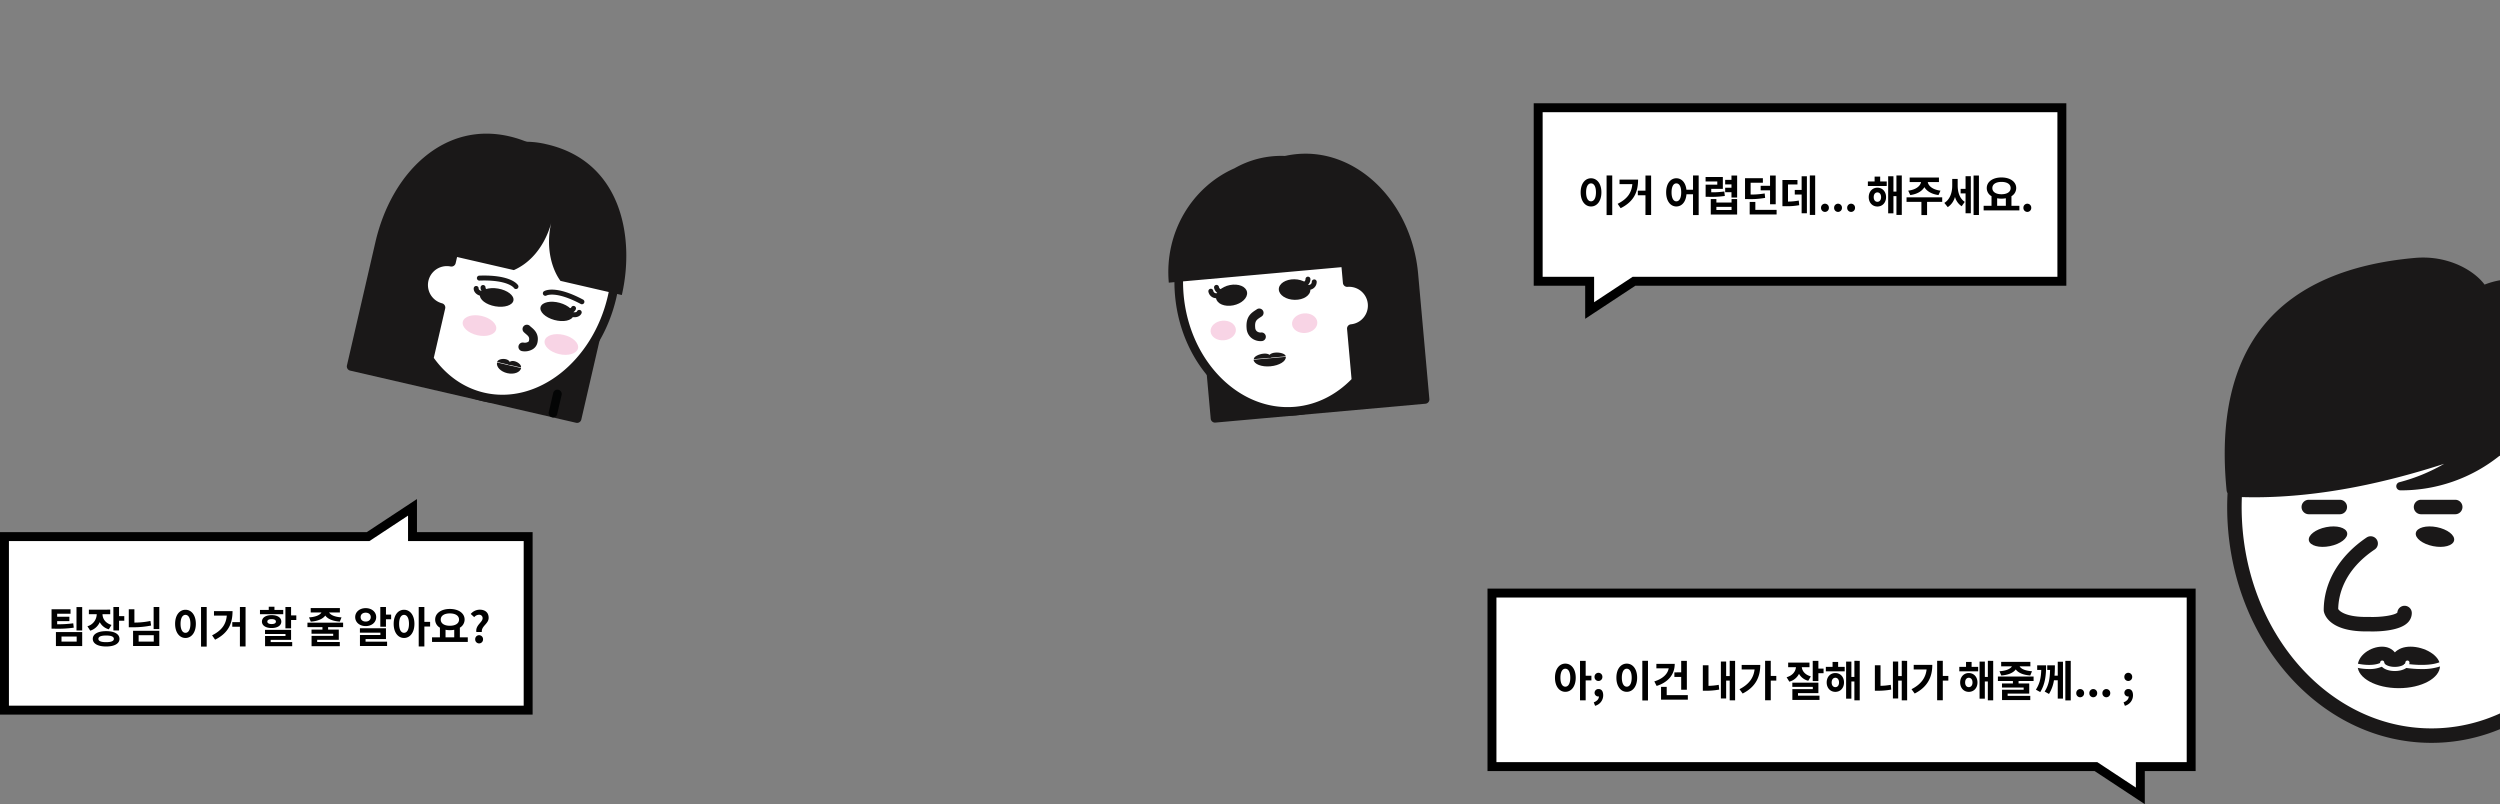 <svg xmlns="http://www.w3.org/2000/svg" width="1400" height="450.33">
    <rect width="100%" height="100%" fill="#808080" stroke="none"/>
    <defs>
        <clipPath id="clip-path">
            <path id="사각형_1041" data-name="사각형 1041" transform="translate(0 -71)" style="stroke:#707070;fill:#fff" d="M0 0h239v421H0z"/>
        </clipPath>
        <style>
            .cls-3,.cls-8{fill:#fff}.cls-2{fill:#1a1818}.cls-4{fill:#f8d4e5}.cls-10,.cls-9{stroke:none}.cls-10{fill:#000}
        </style>
    </defs>
    <g id="그룹_1246" data-name="그룹 1246" transform="translate(-260.521 -2444)">
        <g id="그룹_1226" data-name="그룹 1226" transform="rotate(-5.13 28773.625 -8879.35)">
            <path id="패스_3043" data-name="패스 3043" class="cls-2" d="M61.472 0C27.577 0 0 32.676 0 72.84v70.425a2.415 2.415 0 0 0 2.414 2.414h118.117a2.414 2.414 0 0 0 2.413-2.414V72.84C122.944 32.676 95.368 0 61.472 0z" transform="translate(16.564)"/>
            <path id="패스_3044" data-name="패스 3044" class="cls-3" d="M118.118 70.427c0 38.894-26.441 70.425-59.058 70.425S0 109.322 0 70.427 26.441 0 59.059 0s59.059 31.532 59.059 70.427z" transform="translate(5.246 2.413)"/>
            <path id="패스_3045" data-name="패스 3045" class="cls-2" d="M17.59 6.709c-.214 3.177-4.322 5.353-9.177 4.864S-.2 8.109.009 4.933 4.331-.421 9.185.069s8.615 3.464 8.405 6.64z" transform="translate(61.013 69.622)"/>
            <path id="패스_3046" data-name="패스 3046" class="cls-2" d="M1.664 5.563a4.72 4.72 0 0 1-.41-.018A1.38 1.38 0 0 1 1.5 2.8a1.7 1.7 0 0 0 1.85-1.546A1.379 1.379 0 0 1 6.1 1.5a4.434 4.434 0 0 1-1.586 3.027 4.423 4.423 0 0 1-2.85 1.036z" transform="translate(73.07 68.927)"/>
            <path id="패스_3047" data-name="패스 3047" class="cls-2" d="M1.658 5.565c-.134 0-.267-.006-.4-.019A1.379 1.379 0 1 1 1.5 2.8a1.7 1.7 0 0 0 1.851-1.544A1.379 1.379 0 1 1 6.1 1.5a4.468 4.468 0 0 1-4.442 4.065z" transform="translate(76.438 70.776)"/>
            <path id="패스_3048" data-name="패스 3048" class="cls-2" d="M.009 6.742C.235 9.919 4.352 12.08 9.2 11.574s8.61-3.491 8.386-6.674S13.245-.434 8.392.074-.213 3.568.009 6.742z" transform="translate(25.579 69.614)"/>
            <path id="패스_3049" data-name="패스 3049" class="cls-2" d="M4.437 5.554A4.429 4.429 0 0 1 1.6 4.527a4.432 4.432 0 0 1-1.594-3.02 1.379 1.379 0 1 1 2.746-.255A1.7 1.7 0 0 0 4.6 2.788a1.379 1.379 0 0 1 .257 2.746 4.46 4.46 0 0 1-.42.02z" transform="translate(24.998 68.95)"/>
            <path id="패스_3050" data-name="패스 3050" class="cls-2" d="M4.437 5.554A4.427 4.427 0 0 1 1.6 4.527 4.431 4.431 0 0 1 .006 1.508a1.379 1.379 0 1 1 2.746-.256A1.692 1.692 0 0 0 3.36 2.4a1.707 1.707 0 0 0 1.24.388 1.379 1.379 0 0 1 .258 2.747c-.138.012-.28.019-.421.019z" transform="translate(21.635 70.811)"/>
            <path id="패스_3051" data-name="패스 3051" class="cls-2" d="M7.891 18.325a8.108 8.108 0 0 1-5.713-2.287A7.538 7.538 0 0 1 0 10.568C0 3.922 3.32 2.141 5.988.71c.244-.131.492-.264.738-.4a2.414 2.414 0 0 1 2.356 4.211c-.272.152-.543.3-.813.442-2.292 1.23-3.443 1.848-3.443 5.605a2.781 2.781 0 0 0 .762 2.054 3.26 3.26 0 0 0 2.3.876H7.9a2.413 2.413 0 0 1 0 4.827z" transform="translate(41.109 84.217)"/>
            <g id="그룹_1171" data-name="그룹 1171" transform="translate(43.422 109.642)">
                <path id="패스_3052" data-name="패스 3052" class="cls-2" d="M0 2.6C0 1.165 3.023 0 5.708 0s4.014 1.165 4.014 2.6" transform="translate(.177)"/>
                <path id="패스_3053" data-name="패스 3053" class="cls-2" d="M0 2.6C0 1.165 1.331 0 4.015 0s5.706 1.165 5.706 2.6" transform="translate(8.404)"/>
                <path id="패스_3054" data-name="패스 3054" class="cls-2" d="M18.125 0c0 2.492-4.057 4.51-9.062 4.51S0 2.492 0 0" transform="translate(0 2.89)"/>
            </g>
            <path id="패스_3055" data-name="패스 3055" class="cls-2" d="M125.46 80.266q.07-.821.124-1.646l.034-.551c.025-.428.049-.856.068-1.285.015-.34.026-.682.037-1.024.01-.3.023-.608.03-.913q.023-1 .024-2.008t-.024-2.008c-.007-.3-.02-.608-.03-.912-.011-.342-.022-.684-.037-1.026-.019-.428-.044-.854-.068-1.281l-.034-.554q-.055-.823-.124-1.642v-.025c-1.71-20.246-10.364-38.5-24.34-50.9a2.4 2.4 0 0 0-.342-.248C90.566 5.3 77.948 0 64.305 0a52.813 52.813 0 0 0-21.94 4.8C17.78 13.066 0 37.026 0 65.3h3.161q-.325 3.717-.328 7.537c0 40.163 27.576 72.839 61.472 72.839 13.636 0 26.247-5.291 36.454-14.227a2.447 2.447 0 0 0 .358-.263c13.977-12.4 22.631-30.654 24.342-50.9zM7.66 72.84c0-2.548.122-5.062.35-7.537H97.1v8.884a2.415 2.415 0 0 0 2.415 2.413 10.525 10.525 0 0 1 0 21.049 2.414 2.414 0 0 0-2.413 2.414v28.2c-9.261 7.924-20.584 12.589-32.8 12.589-31.231 0-56.642-30.511-56.642-68.012z"/>
            <path id="패스_3056" data-name="패스 3056" class="cls-4" d="M14.2 5.505c0 3.04-3.178 5.5-7.1 5.5S0 8.545 0 5.505 3.177 0 7.1 0s7.1 2.465 7.1 5.505z" transform="translate(20.867 89.202)"/>
            <path id="패스_3057" data-name="패스 3057" class="cls-4" d="M14.2 5.505c0 3.04-3.179 5.5-7.1 5.5S0 8.545 0 5.505 3.177 0 7.1 0s7.1 2.465 7.1 5.505z" transform="translate(66.66 89.202)"/>
        </g>
        <g id="그룹_1227" data-name="그룹 1227" transform="rotate(13 -10756.07 3393.127)">
            <path id="선_91" data-name="선 91" transform="translate(160.905 108.777)" style="fill:#fbc0ad" d="M0 0v19.11"/>
            <path id="패스_3058" data-name="패스 3058" class="cls-2" d="M15.684 22.412C26.647 7.75 41.874 0 59.721 0c18.088 0 36.824 8.062 51.406 22.117C126.108 36.559 134.7 55.7 134.7 74.639v70.824a2.428 2.428 0 0 1-2.427 2.427H2.427A2.428 2.428 0 0 1 0 145.463V74.639C0 54.488 5.57 35.94 15.684 22.412z" transform="translate(0 .358)"/>
            <path id="패스_3059" data-name="패스 3059" d="M2.428 15.833a2.427 2.427 0 0 0 2.427-2.427V2.428a2.427 2.427 0 1 0-4.855 0v10.978a2.427 2.427 0 0 0 2.428 2.427z" transform="translate(116.008 132.462)" style="fill:#040505"/>
            <path id="패스_3060" data-name="패스 3060" class="cls-3" d="M0 70.825c0 39.115 25.815 70.824 57.659 70.824s57.659-31.709 57.659-70.824S89.5 0 57.659 0 0 31.71 0 70.825z" transform="translate(20.726 4.172)"/>
            <path id="패스_3061" data-name="패스 3061" class="cls-2" d="M19.015 5.414c-.213 2.769-4.639 4.843-9.886 4.631S-.2 7.418.008 4.647 4.645-.2 9.893.015s9.33 2.628 9.122 5.399z" transform="translate(98.302 84.848)"/>
            <path id="패스_3062" data-name="패스 3062" class="cls-2" d="M1.7 4.856c2.406 0 4.423-1.389 4.679-3.285a1.387 1.387 0 0 0-2.75-.37c-.047.353-.9.963-2.155.873A1.387 1.387 0 1 0 1.3 4.842c.134.01.27.014.4.014z" transform="translate(111.443 84.769)"/>
            <path id="패스_3063" data-name="패스 3063" class="cls-2" d="M1.7 4.856c2.405 0 4.421-1.388 4.678-3.284A1.387 1.387 0 0 0 3.633 1.2c-.048.354-.9.958-2.156.873A1.387 1.387 0 1 0 1.3 4.842q.2.014.4.014z" transform="translate(115.071 86.155)"/>
            <path id="패스_3064" data-name="패스 3064" class="cls-2" d="M.005 5.563c.178 2.774 4.578 4.791 9.828 4.508s9.367-2.762 9.19-5.537S14.447-.257 9.2.027-.168 2.79.005 5.563z" transform="translate(63.642 84.812)"/>
            <path id="패스_3065" data-name="패스 3065" class="cls-2" d="M4.691 4.856q.2 0 .406-.014a1.387 1.387 0 0 0-.179-2.768c-1.245.09-2.108-.519-2.155-.873a1.387 1.387 0 0 0-2.75.37c.255 1.896 2.271 3.285 4.678 3.285z" transform="translate(63.07 84.769)"/>
            <path id="패스_3066" data-name="패스 3066" class="cls-2" d="M4.69 4.856q.2 0 .407-.013a1.388 1.388 0 0 0 1.3-1.474 1.4 1.4 0 0 0-1.478-1.295c-1.273.088-2.109-.518-2.157-.874a1.387 1.387 0 0 0-2.75.371C.269 3.467 2.285 4.856 4.69 4.856z" transform="translate(59.44 86.155)"/>
            <path id="패스_3067" data-name="패스 3067" class="cls-2" d="M2.433 15.079a8.6 8.6 0 0 0 5.7-2.368A5.717 5.717 0 0 0 9.892 8.6c0-5.028-3.4-6.775-5.226-7.714-.355-.178-.69-.351-.934-.505a2.427 2.427 0 1 0-2.61 4.093c.433.276.886.509 1.324.734 1.8.924 2.591 1.415 2.591 3.4a.885.885 0 0 1-.336.671 3.763 3.763 0 0 1-2.268.949h-.005a2.427 2.427 0 0 0 0 4.855z" transform="translate(91.174 100.883)"/>
            <g id="그룹_1173" data-name="그룹 1173" transform="translate(81.532 122.409)">
                <path id="패스_3068" data-name="패스 3068" class="cls-2" d="M7.43 2.615C7.43 1.171 5.12 0 3.069 0S0 1.171 0 2.615" transform="translate(6.288)"/>
                <path id="패스_3069" data-name="패스 3069" class="cls-2" d="M7.431 2.615C7.431 1.171 6.414 0 4.362 0S0 1.171 0 2.615"/>
                <path id="패스_3070" data-name="패스 3070" class="cls-2" d="M0 0c0 2.506 3.1 4.536 6.928 4.536S13.855 2.506 13.855 0" transform="translate(0 2.906)"/>
            </g>
            <path id="패스_3071" data-name="패스 3071" class="cls-2" d="M.31 82.468q-.069-.828-.121-1.66c-.012-.183-.021-.367-.033-.55a76.837 76.837 0 0 1-.103-2.324c-.01-.307-.022-.614-.029-.922Q0 76.009 0 75t.024-2.018c.007-.309.019-.615.029-.922.011-.343.021-.684.036-1.024.018-.433.042-.865.067-1.3.012-.183.021-.367.033-.55q.053-.833.121-1.66v-.015c1.671-20.35 10.119-38.705 23.764-51.169a2.417 2.417 0 0 1 .351-.262 60.01 60.01 0 0 1 7.322-5.659A49.645 49.645 0 0 1 62.96 0c43.418 0 59.868 40.49 59.868 72.782h-2.686c.018.736.029 1.474.029 2.215 0 40.391-26.954 73.251-60.085 73.251-13.333 0-25.665-5.326-35.644-14.32a2.351 2.351 0 0 1-.369-.277C10.429 121.187 1.981 102.833.312 82.483zM115.318 75c0-.741-.013-1.479-.032-2.215H87.554C82.1 68.146 75.184 57.513 75.184 42c0 0 .366 19.685-14.417 30.783h-32.63v3.569a2.428 2.428 0 0 1-2.427 2.427 10.591 10.591 0 0 0 0 21.168 2.428 2.428 0 0 1 2.427 2.427v28.387c9.025 7.952 20.054 12.633 31.949 12.633 30.455 0 55.232-30.683 55.232-68.394z" transform="translate(18.299)"/>
            <path id="패스_3072" data-name="패스 3072" class="cls-2" d="M1.387 4.759a1.4 1.4 0 0 0 .36-.048c15.36-4.124 19.656-.4 19.694-.357A1.387 1.387 0 0 0 23.4 2.388c-.516-.513-5.526-4.878-22.37-.357a1.388 1.388 0 0 0 .359 2.728z" transform="translate(59.874 78.124)"/>
            <path id="패스_3073" data-name="패스 3073" class="cls-2" d="M22.419 4.759a1.387 1.387 0 0 0 .36-2.727C5.936-2.491.925 1.875.409 2.388a1.387 1.387 0 0 0 1.932 1.99c.134-.114 4.607-3.726 19.717.334a1.418 1.418 0 0 0 .361.047z" transform="translate(97.782 78.123)"/>
            <path id="패스_3074" data-name="패스 3074" class="cls-4" d="M0 5.536c0 3.057 4.287 5.535 9.575 5.535s9.577-2.478 9.577-5.535S14.866 0 9.575 0 0 2.479 0 5.536z" transform="translate(104.776 101.854)"/>
            <path id="패스_3075" data-name="패스 3075" class="cls-4" d="M0 5.536c0 3.057 4.287 5.535 9.576 5.535s9.576-2.478 9.576-5.535S14.867 0 9.576 0 0 2.479 0 5.536z" transform="translate(57.72 101.854)"/>
        </g>
        <g id="마스크_그룹_66" data-name="마스크 그룹 66" transform="translate(1421.521 2515)" style="clip-path:url(#clip-path)">
            <g id="그룹_1228" data-name="그룹 1228" transform="translate(84.849 73.229)">
                <path id="패스_3101" data-name="패스 3101" class="cls-3" d="M3115.213 2678.561c0 70.706-49.393 128.023-110.32 128.023s-110.319-57.317-110.319-128.023 49.392-119.074 110.319-119.074 110.32 48.37 110.32 119.074z" transform="translate(-2889.147 -2538.863)"/>
                <g id="그룹_1187" data-name="그룹 1187" transform="translate(105.883 135.649)">
                    <path id="선_96" data-name="선 96" class="cls-3" transform="translate(4.049 4.049)" d="M0 0h19.15"/>
                    <path id="패스_3102" data-name="패스 3102" class="cls-2" d="M3004.61 2667.016h-19.15a4.049 4.049 0 0 1 0-8.1h19.15a4.049 4.049 0 1 1 0 8.1z" transform="translate(-2981.411 -2658.918)"/>
                </g>
                <g id="그룹_1188" data-name="그룹 1188" transform="translate(43.018 135.649)">
                    <path id="선_97" data-name="선 97" class="cls-3" transform="translate(4.049 4.049)" d="M0 0h17.378"/>
                    <path id="패스_3103" data-name="패스 3103" class="cls-2" d="M2948.5 2667.016h-17.379a4.049 4.049 0 0 1 0-8.1h17.379a4.049 4.049 0 1 1 0 8.1z" transform="translate(-2927.068 -2658.918)"/>
                </g>
                <path id="패스_3104" data-name="패스 3104" class="cls-2" d="M3003.83 2679.673c-.584 2.938-5.854 4.365-11.771 3.188s-10.241-4.512-9.657-7.451 5.854-4.365 11.773-3.188 10.241 4.511 9.655 7.451z" transform="translate(-2875.381 -2521.247)"/>
                <path id="패스_3105" data-name="패스 3105" class="cls-2" d="M2930.621 2679.673c.585 2.938 5.856 4.365 11.773 3.188s10.243-4.512 9.658-7.451-5.856-4.365-11.772-3.188-10.241 4.511-9.659 7.451z" transform="translate(-2883.502 -2521.247)"/>
                <g id="그룹_1190" data-name="그룹 1190" transform="translate(55.442 156.076)">
                    <g id="그룹_1189" data-name="그룹 1189">
                        <path id="패스_3106" data-name="패스 3106" class="cls-3" d="M2963.542 2680.076c-16.771 11.275-22.234 25.777-22.234 37.295 0 0 1.175 7.9 19.671 7.9h2.191s19.362.579 19.362-6.265" transform="translate(-2937.26 -2676.026)"/>
                        <path id="패스_3107" data-name="패스 3107" class="cls-2" d="M2965.189 2729.885c-.655 0-1.176-.01-1.53-.02h-2.132c-21.37 0-23.5-10.188-23.675-11.351a3.845 3.845 0 0 1-.045-.594c0-15.573 8.756-30.391 24.024-40.655a4.048 4.048 0 1 1 4.519 6.719c-17.3 11.633-20.29 25.609-20.44 33.3.771 1.45 4.656 4.48 15.617 4.48h2.311c6.579.183 13.8-1 15.2-2.459a4.049 4.049 0 0 1 8.09.241 7.56 7.56 0 0 1-2.407 5.512c-4.471 4.342-15.066 4.827-19.532 4.827z" transform="translate(-2937.808 -2676.575)"/>
                    </g>
                </g>
                <g id="그룹_1192" data-name="그룹 1192" transform="translate(73.322 217.905)">
                    <path id="패스_3108" data-name="패스 3108" class="cls-2" d="M2954.264 2740.915c0-6.016 7.2-10.893 13.592-10.893s9.556 4.877 9.556 10.893" transform="translate(-2953.107 -2730.022)"/>
                    <path id="패스_3109" data-name="패스 3109" class="cls-2" d="M2969.738 2740.915c0-6.016 3.863-10.893 11.655-10.893s16.567 4.877 16.567 10.893" transform="translate(-2950.68 -2730.022)"/>
                    <path id="패스_3110" data-name="패스 3110" class="cls-2" d="M3000.351 2739.275c0 6.924-10.329 12.536-23.074 12.536s-23.068-5.612-23.068-12.536" transform="translate(-2953.116 -2728.572)"/>
                    <g id="그룹_1191" data-name="그룹 1191" transform="translate(13.713 7.772)">
                        <path id="패스_3111" data-name="패스 3111" class="cls-2" d="M2980.229 2737.74c0 1.961-3.161 3.55-7.056 3.55s-7.055-1.589-7.055-3.55" transform="translate(-2964.961 -2736.583)"/>
                        <path id="패스_3112" data-name="패스 3112" class="cls-3" d="M2973.33 2742.6c-4.681 0-8.212-2.023-8.212-4.707a1.157 1.157 0 1 1 2.314 0c0 .977 2.3 2.393 5.9 2.393s5.9-1.417 5.9-2.393a1.157 1.157 0 1 1 2.314 0c-.003 2.688-3.532 4.707-8.216 4.707z" transform="translate(-2965.118 -2736.74)"/>
                    </g>
                    <path id="패스_3113" data-name="패스 3113" class="cls-3" d="M2986.5 2741.38a60.928 60.928 0 0 1-9.039-.69 1.156 1.156 0 0 1-.952-1.33 1.144 1.144 0 0 1 1.329-.953c.117.02 11.707 1.886 18.642-.793a1.157 1.157 0 0 1 .834 2.159 31.277 31.277 0 0 1-10.814 1.607z" transform="translate(-2949.621 -2728.843)"/>
                    <path id="패스_3114" data-name="패스 3114" class="cls-3" d="M2960.722 2741.376a31.966 31.966 0 0 1-6.564-.7 1.157 1.157 0 0 1 .522-2.254c.083.02 8.142 1.838 12.9-.744a1.156 1.156 0 1 1 1.1 2.033 17.039 17.039 0 0 1-7.958 1.665z" transform="translate(-2953.264 -2728.843)"/>
                </g>
                <path id="패스_3115" data-name="패스 3115" class="cls-2" d="m3118.674 2701.458.026-.205q.309-2.378.542-4.779c.065-.655.132-1.31.188-1.965.049-.556.089-1.115.129-1.669q.085-1.126.154-2.252c.03-.514.058-1.026.084-1.541q.063-1.274.1-2.553c.014-.426.031-.85.042-1.276.032-1.282.054-2.569.054-3.86 0-1.212-.019-2.42-.048-3.625 6.485-57.1-7.756-87.071-21.072-102.227-12.157-13.838-29.142-21.774-46.6-21.774a44.129 44.129 0 0 0-16.891 3.08c-.037-.055-.065-.117-.105-.172-5.638-7.455-18.426-14.98-34.283-14.98-1.5 0-3.028.07-4.538.2-38.267 3.386-66.624 15.9-84.281 37.208-18.036 21.759-25.186 53.023-21.252 92.927a4.017 4.017 0 0 0 .537 1.624c-.132 2.561-.207 5.14-.207 7.738 0 72.825 51.305 132.073 114.368 132.073 22.467 0 43.441-7.525 61.135-20.5a3.95 3.95 0 0 0 .6-.366c27.15-20.137 45.274-51.9 50.822-87.742.02-.121.037-.242.054-.362.163-1 .31-1.999.442-3.002zm-219.316-20.1q0-2.8.116-5.553c2.31.063 4.63.1 6.951.1h.009c38.528 0 75.679-8.819 106.324-18.735a100.1 100.1 0 0 1-24.995 10.281 2.314 2.314 0 0 0 .5 4.573h.01a88.03 88.03 0 0 0 55.545-19.4c18.976 24.191 14.647 58.854 14.6 59.208a2.315 2.315 0 0 0 4.471 1.091 91.574 91.574 0 0 0 5.25-24.365 19.41 19.41 0 0 1-3.186 38.558 4.049 4.049 0 0 0-4.049 4.049v56.035c-16.116 11.5-35.044 18.128-55.276 18.128-58.597.003-106.27-55.611-106.27-123.971z" transform="translate(-2889.882 -2541.659)"/>
            </g>
        </g>
        <g id="패스_1886" data-name="패스 1886" class="cls-8">
            <path class="cls-9" d="m1369.034 320.574-24.23-15.978-.626-.413h-338.233V207H1397.5v97.182h-28.466v16.39z" transform="translate(90.076 2569.113)"/>
            <path class="cls-10" d="M1008.445 209.501v92.182h336.483l21.606 14.247v-14.247H1395V209.5h-386.555m-5-5H1400v102.182h-28.466v18.534l-28.106-18.534h-339.983V204.5z" transform="translate(90.076 2569.113)"/>
        </g>
        <g id="패스_3178" data-name="패스 3178" class="cls-8">
            <path class="cls-9" d="M1034.765 320.574v-16.391h-28.82V207h293.268v97.182H1059.62l-.626.413-24.23 15.978z" transform="translate(115.956 2297.317)"/>
            <path class="cls-10" d="M1008.445 209.501v92.182h28.82v14.248l21.606-14.248h237.842V209.5h-288.268m-5-5h298.268v102.182H1060.37l-28.106 18.534v-18.534h-28.82V204.5z" transform="translate(115.956 2297.317)"/>
        </g>
        <g id="패스_3179" data-name="패스 3179" class="cls-8">
            <path class="cls-9" d="M1299.213 322.717h-293.268v-97.182h203.647l.626-.412 24.23-15.979v16.391h64.765v97.182z" transform="translate(-742.924 2518.954)"/>
            <path class="cls-10" d="M1296.713 320.217v-92.182h-64.765v-14.247l-21.606 14.247h-201.897v92.182h288.268m5 5h-298.268V223.035h205.397l28.106-18.534v18.534h64.765v102.182z" transform="translate(-742.924 2518.954)"/>
        </g>
        <path id="패스_3209" data-name="패스 3209" d="M6.96-5.592c-1.656 0-2.76-1.752-2.76-5.04 0-3.264 1.1-5.016 2.76-5.016 1.632 0 2.76 1.752 2.76 5.016 0 3.288-1.128 5.04-2.76 5.04zm0-12.912c-3.36 0-5.808 3.024-5.808 7.872 0 4.872 2.448 7.92 5.808 7.92 3.336 0 5.808-3.048 5.808-7.92 0-4.848-2.468-7.868-5.808-7.868zm14.592 6.792h-3.216v-8.328h-3.168v22.1h3.168V-9.1h3.216zm3.936 2.928a2.19 2.19 0 0 0 2.208-2.28 2.2 2.2 0 0 0-2.208-2.3 2.191 2.191 0 0 0-2.184 2.3 2.185 2.185 0 0 0 2.184 2.28zm-1.872 13.9a6.055 6.055 0 0 0 4.536-5.9c0-2.184-.912-3.48-2.544-3.48a2.123 2.123 0 0 0-2.28 2.088A2.072 2.072 0 0 0 25.536-.1h.216c0 1.392-1.032 2.592-2.88 3.288zm26.448-25.18V2.112h3.168v-22.176zM41.352-18.5c-3.336 0-5.808 3.024-5.808 7.872 0 4.872 2.472 7.92 5.808 7.92s5.808-3.048 5.808-7.92c0-4.852-2.472-7.872-5.808-7.872zm0 2.856c1.632 0 2.76 1.752 2.76 5.016 0 3.288-1.128 5.04-2.76 5.04s-2.76-1.752-2.76-5.04c0-3.272 1.128-5.02 2.76-5.02zm26.664 2.04v2.568h3.816v7.152H75V-20.04h-3.168v6.432zm-10.08-4.776v2.52h6.888c-.528 3.24-3.432 5.88-8.04 7.32L58.08-6c6.432-2.04 10.128-6.408 10.128-12.384zM63.72-.84v-4.632h-3.168V1.68h15V-.84zm23.4-16.752h-3.168v14.28h1.536a41.559 41.559 0 0 0 7.632-.648l-.264-2.664a37.378 37.378 0 0 1-5.736.576zM99-20.064v8.52h-1.992v-8.112h-2.952V1.008h2.952v-9.984H99V2.04h3.024v-22.1zm6.7 2.28v2.568h7.224c-.576 4.9-3.312 8.4-8.448 11.04l1.776 2.424c7.344-3.72 9.864-9.408 9.864-16.032zm19.392 6.168h-3.1v-8.448h-3.168v22.08h3.168V-9h3.1zm19.344.264c-3.288-.912-4.848-3.024-5.064-5.16h4.3v-2.544h-11.936v2.544h4.364c-.216 2.376-1.824 4.656-5.232 5.64l1.516 2.472a8.426 8.426 0 0 0 5.424-4.392 8.108 8.108 0 0 0 5.184 3.892zm-7.2 9.384h11.424v-5.88h-14.596v2.376h11.472V-4.2h-11.448v6.048h15.192v-2.4h-12.048zm11.42-13.732v-4.34h-3.168v11.3h3.168v-4.392h2.9V-15.7zm9.5 10.368c-1.2 0-2.064-.96-2.064-2.616s.864-2.64 2.064-2.64 2.064.984 2.064 2.64-.86 2.62-2.06 2.62zm0-7.9c-2.832 0-4.848 2.184-4.848 5.28 0 3.072 2.016 5.256 4.848 5.256s4.848-2.184 4.848-5.256c.004-3.088-2.012-5.272-4.844-5.272zm1.56-6.216H156.6v2.748h-3.768v2.52h10.56v-2.52h-3.672zm9.1-.624v9.024h-1.68v-8.592h-2.952V1.128h2.952V-8.5h1.68V2.04h3v-22.1zm14.64 2.472h-3.168v14.28h1.536a41.559 41.559 0 0 0 7.632-.648l-.264-2.664a37.378 37.378 0 0 1-5.736.576zm11.88-2.472v8.52h-1.992v-8.112h-2.952V1.008h2.952v-9.984h1.992V2.04h3.024v-22.1zm6.7 2.28v2.568h7.224c-.576 4.9-3.312 8.4-8.448 11.04l1.776 2.424c7.344-3.72 9.864-9.408 9.864-16.032zm19.392 6.168h-3.1v-8.448h-3.168V2.016h3.168V-9h3.1zM232.9-5.328c-1.2 0-2.064-.96-2.064-2.616s.864-2.64 2.064-2.64 2.064.984 2.064 2.64-.864 2.616-2.064 2.616zm0-7.9c-2.832 0-4.848 2.184-4.848 5.28 0 3.072 2.016 5.256 4.848 5.256s4.848-2.184 4.848-5.256c-.004-3.092-2.02-5.276-4.848-5.276zm1.56-6.216h-3.12v2.744h-3.768v2.52h10.56v-2.52h-3.672zm9.1-.624v9.024h-1.68v-8.592h-2.96V1.128h2.952V-8.5h1.68V2.04h3v-22.1zm7.512 8.208c4.056-.288 6.816-1.584 8.112-3.408 1.3 1.848 4.08 3.12 8.136 3.408l.96-2.376c-4.056-.264-6.24-1.464-6.936-2.76h6.024v-2.472h-16.352v2.472h6.024c-.72 1.3-2.928 2.5-6.96 2.76zm18.1 3.072v-2.472h-19.98v2.472h8.4v1.392h-6.12v2.3h12.144v1.224H251.5V1.9h15.816V-.456H254.64V-1.7h12.1v-5.692h-5.98v-1.392zm2.016-8.76v2.568h2.28c-.144 4.3-.792 7.608-3 11.064l2.424 1.344c2.76-4.416 3.288-9.36 3.288-14.976zm11.52 5.808h-1.824c.168-1.9.216-3.816.216-5.808h-4.272v2.568h1.572c-.1 4.512-.6 8.352-3.024 12.12l2.424 1.348a20.864 20.864 0 0 0 2.784-7.68h2.116V1.1h2.928v-20.66H282.7zm4.248-8.3V2.088h3.024V-20.04zm8.3 20.376a2.21 2.21 0 0 0 2.208-2.3 2.21 2.21 0 0 0-2.208-2.3 2.206 2.206 0 0 0-2.184 2.3 2.206 2.206 0 0 0 2.176 2.3zm7.32 0a2.21 2.21 0 0 0 2.208-2.3 2.21 2.21 0 0 0-2.208-2.3 2.206 2.206 0 0 0-2.184 2.3 2.206 2.206 0 0 0 2.176 2.3zm7.32 0a2.21 2.21 0 0 0 2.208-2.3 2.21 2.21 0 0 0-2.208-2.3 2.206 2.206 0 0 0-2.184 2.3 2.206 2.206 0 0 0 2.176 2.3zm12.288-9.12a2.19 2.19 0 0 0 2.208-2.28 2.2 2.2 0 0 0-2.208-2.3 2.191 2.191 0 0 0-2.184 2.3 2.185 2.185 0 0 0 2.176 2.28zM320.3 5.112a6.055 6.055 0 0 0 4.536-5.9c0-2.184-.912-3.48-2.544-3.48a2.123 2.123 0 0 0-2.28 2.088 2.072 2.072 0 0 0 2.212 2.08h.216c0 1.392-1.032 2.592-2.88 3.288z" transform="translate(1130.158 2834.131)"/>
        <path id="패스_3208" data-name="패스 3208" d="M16.176-20.064V2.112h3.168v-22.176zM7.464-18.5c-3.336 0-5.808 3.024-5.808 7.872 0 4.872 2.472 7.92 5.808 7.92s5.808-3.048 5.808-7.92c0-4.852-2.472-7.872-5.808-7.872zm0 2.856c1.632 0 2.76 1.752 2.76 5.016 0 3.288-1.128 5.04-2.76 5.04S4.7-7.344 4.7-10.632c0-3.268 1.132-5.016 2.764-5.016zm15.96-2.112v2.52H30.6c-.432 4.824-2.712 8.256-8.232 11.04l1.68 2.448c7.632-3.816 9.768-9.336 9.768-16.008zm14.52-2.28v8.472h-4.272V-9h4.272V2.064h3.168v-22.1zm17.3 14.448c-1.608 0-2.688-1.752-2.688-5.04 0-3.264 1.08-5.016 2.688-5.016 1.632 0 2.712 1.752 2.712 5.016.004 3.284-1.076 5.036-2.708 5.036zM64.58-20.06v7.96h-3.7c-.432-3.984-2.664-6.408-5.64-6.408-3.288 0-5.712 3.024-5.712 7.872 0 4.872 2.424 7.92 5.712 7.92 3.072 0 5.328-2.592 5.664-6.816h3.672V2.112h3.168v-22.176zm17.52 8.948a44.856 44.856 0 0 1-7.32.456v-1.9h6.5v-6.672h-9.664v2.52h6.552v1.8H71.64v6.792h1.7a51.856 51.856 0 0 0 9.048-.48zM86.16-.72h-8.5V-2.5h8.5zm0-4.2h-8.5v-1.92h-3.14V1.8h14.76v-8.64h-3.12zm-.048-15.12v2.424h-3.528v2.544h3.528v1.872h-3.528v2.5h3.528v3h3.168v-12.34zm16.344 5.76v2.52h5.256v7.8h3.168v-16.08h-3.168v5.76zm2.256 4.272a44.928 44.928 0 0 1-7.872.624v-6.624h6.86v-2.52h-10V-6.84h1.776a47.1 47.1 0 0 0 9.48-.672zM99.48-.792v-4.464h-3.168v7.008h15.072V-.792zm18.288-14.232h5.3v-2.52h-8.424v14.688h1.512a38.995 38.995 0 0 0 7.9-.576l-.264-2.592a33.119 33.119 0 0 1-6.024.576zm7.632 3.048h-3.84v2.568h3.84V1.08h2.952v-20.712H125.4zm4.584-8.088V2.04h3v-22.1zm8.472 20.4a2.21 2.21 0 0 0 2.208-2.3 2.21 2.21 0 0 0-2.208-2.3 2.206 2.206 0 0 0-2.184 2.3 2.206 2.206 0 0 0 2.184 2.3zm7.32 0a2.21 2.21 0 0 0 2.208-2.3 2.21 2.21 0 0 0-2.208-2.3 2.206 2.206 0 0 0-2.184 2.3 2.206 2.206 0 0 0 2.184 2.3zm7.32 0a2.21 2.21 0 0 0 2.208-2.3 2.21 2.21 0 0 0-2.208-2.3 2.206 2.206 0 0 0-2.184 2.3 2.206 2.206 0 0 0 2.188 2.3zm14.736-5.664c-1.2 0-2.064-.96-2.064-2.616s.864-2.64 2.064-2.64 2.064.984 2.064 2.64-.864 2.616-2.064 2.616zm0-7.9c-2.832 0-4.848 2.184-4.848 5.28 0 3.072 2.016 5.256 4.848 5.256s4.848-2.184 4.848-5.256c0-3.092-2.016-5.276-4.848-5.276zm1.56-6.216h-3.12v2.744H162.5v2.52h10.56v-2.52h-3.672zm9.1-.624v9.024h-1.68v-8.592h-2.952V1.128h2.952V-8.5h1.68V2.04h3v-22.1zM186.24-9.1c3.864-.528 6.576-2.184 7.9-4.44 1.32 2.256 4.032 3.912 7.9 4.44l1.128-2.472c-4.488-.552-6.816-2.712-7.128-4.824h6.26v-2.52h-16.4v2.52h6.36c-.312 2.112-2.664 4.272-7.176 4.824zm17.88 1.272h-19.968V-5.3h8.328v7.412h3.168V-5.3h8.472zm8.664-10.3h-3.048v3.72c0 3.768-1.176 7.728-4.416 9.7l1.9 2.376a9.934 9.934 0 0 0 4.056-5.76 9.054 9.054 0 0 0 3.744 5.256l1.728-2.448c-3-1.992-3.96-5.664-3.96-9.24zm4.416 5.544h-2.76v2.568h2.76V1.08h2.952v-20.76H217.2zm4.488-7.464v22.1h3v-22.1zm13.2 12.748a13.012 13.012 0 0 0 2.424.216 13.275 13.275 0 0 0 2.448-.216v4.224h-4.872zm2.424-9.168c3.072 0 5.136 1.248 5.136 3.456 0 2.184-2.064 3.456-5.136 3.456s-5.112-1.272-5.112-3.456c0-2.204 2.04-3.452 5.112-3.452zM242.9-3.072v-5.4a5.264 5.264 0 0 0 2.664-4.536c0-3.624-3.48-5.952-8.256-5.952-4.752 0-8.232 2.328-8.232 5.952a5.166 5.166 0 0 0 2.664 4.536v5.4h-4.416V-.5h20.016v-2.572zm8.88 3.408a2.21 2.21 0 0 0 2.208-2.3 2.21 2.21 0 0 0-2.208-2.3 2.206 2.206 0 0 0-2.184 2.3 2.206 2.206 0 0 0 2.188 2.3z" transform="translate(1144.034 2562.335)"/>
        <path id="패스_3210" data-name="패스 3210" d="M14.376-10.92a60.494 60.494 0 0 1-9 .528v-1.752h6.84v-2.448h-6.84v-1.68h7.488v-2.5H2.232V-7.9h1.9a62.6 62.6 0 0 0 10.536-.576zM7.8-3.528h8.5v2.856H7.8zM4.68 1.824h14.712V-6H4.68zm11.52-21.84v13.1h3.192v-13.1zm19.608 10.008c-3.48-1.032-4.992-3.5-5.04-6.024h4.32v-2.544H23.136v2.544h4.392a7.156 7.156 0 0 1-5.208 6.768l1.58 2.472a8.61 8.61 0 0 0 5.328-4.776A8.148 8.148 0 0 0 34.3-7.56zm-3 9.648c-2.832 0-4.344-.6-4.344-1.848 0-1.272 1.512-1.872 4.344-1.872 2.808 0 4.32.6 4.32 1.872 0 1.248-1.512 1.848-4.32 1.848zm0-6.168c-4.608 0-7.488 1.608-7.488 4.32 0 2.688 2.88 4.272 7.488 4.272 4.584 0 7.464-1.584 7.464-4.272 0-2.712-2.88-4.32-7.464-4.32zm7.224-8.424v-5.088h-3.168v13.128h3.168v-5.448h2.928v-2.592zM57.6-12.24a42.769 42.769 0 0 1-8.976.912v-7.44H45.48v10.056h1.92a49.032 49.032 0 0 0 10.584-.96zM51-4.248h8.472v3.576H51zM47.88 1.8h14.688v-8.52H47.88zM59.4-20.064V-7.68h3.168v-12.384zm26.544 0V2.112h3.168v-22.176zM77.232-18.5c-3.336 0-5.808 3.024-5.808 7.872 0 4.872 2.472 7.92 5.808 7.92s5.808-3.048 5.808-7.92c0-4.852-2.472-7.872-5.808-7.872zm0 2.856c1.632 0 2.76 1.752 2.76 5.016 0 3.288-1.128 5.04-2.76 5.04s-2.76-1.752-2.76-5.04c0-3.272 1.128-5.02 2.76-5.02zm15.96-2.112v2.52h7.176c-.432 4.824-2.712 8.256-8.232 11.04l1.68 2.448c7.632-3.816 9.768-9.336 9.768-16.008zm14.52-2.28v8.472h-4.272V-9h4.272V2.064h3.168v-22.1zm24.264 1.632h-4.92v-1.8h-3.192v1.8h-4.92v2.376h13.032zm-8.9 6.528c0-.936.936-1.392 2.4-1.392s2.4.456 2.4 1.392c0 .912-.936 1.368-2.4 1.368s-2.404-.46-2.404-1.372zm7.824 0c0-2.232-2.136-3.624-5.424-3.624-3.264 0-5.424 1.392-5.424 3.624 0 2.208 2.16 3.6 5.424 3.6 3.284-.004 5.424-1.396 5.424-3.604zm-5.956 10.244h11.424v-5.616h-14.592v2.3h11.472v1.152H121.8V1.9h15.192V-.4h-12.048zm11.424-13.728v-4.7H133.2v11.948h3.168v-4.656h2.932v-2.592zm11.04 3.5c4.056-.288 6.816-1.584 8.112-3.408 1.3 1.848 4.08 3.12 8.136 3.408l.96-2.376c-4.056-.264-6.24-1.464-6.936-2.76h6.02v-2.472h-16.34v2.472h6.024c-.72 1.3-2.928 2.5-6.96 2.76zm18.1 3.072v-2.472h-19.972v2.472h8.4v1.392h-6.12v2.3h12.144v1.224h-12.12V1.9h15.816V-.456h-12.672V-1.7h12.1v-5.692H157.1v-1.392zm9.812-5.612c0-1.536 1.176-2.472 2.832-2.472s2.832.936 2.832 2.472c0 1.56-1.176 2.5-2.832 2.5s-2.832-.94-2.832-2.5zm8.712 0c0-2.9-2.5-5.016-5.88-5.016-3.36 0-5.88 2.112-5.88 5.016 0 2.952 2.52 5.04 5.88 5.04 3.384 0 5.88-2.088 5.88-5.04zM178.08-2.088h11.42v-6.048h-14.588v2.448h11.472v1.32h-11.448V1.8h15.192V-.648H178.08zm11.424-13.7v-4.252h-3.168V-9h3.164v-4.2h2.9v-2.592zm10.128 10.2c-1.656 0-2.76-1.752-2.76-5.04 0-3.264 1.1-5.016 2.76-5.016 1.632 0 2.76 1.752 2.76 5.016 0 3.284-1.128 5.036-2.76 5.036zm0-12.912c-3.36 0-5.808 3.024-5.808 7.872 0 4.872 2.448 7.92 5.808 7.92 3.336 0 5.808-3.048 5.808-7.92 0-4.852-2.472-7.872-5.808-7.872zm14.592 6.792h-3.216v-8.332h-3.168v22.1h3.168V-9.1h3.216zm8.64 4.416a13.012 13.012 0 0 0 2.424.216 13.275 13.275 0 0 0 2.448-.216v4.224h-4.872zm2.424-9.168c3.072 0 5.136 1.248 5.136 3.456 0 2.184-2.064 3.456-5.136 3.456s-5.112-1.272-5.112-3.456c0-2.212 2.04-3.46 5.112-3.46zm5.592 13.388v-5.4a5.264 5.264 0 0 0 2.664-4.536c0-3.624-3.48-5.952-8.256-5.952-4.752 0-8.232 2.328-8.232 5.952a5.166 5.166 0 0 0 2.664 4.536v5.4h-4.42V-.5h20.02v-2.572zm9.24-2.976h3.072c-.36-3.384 3.816-4.536 3.816-7.944 0-3.072-2.112-4.56-4.992-4.56a6.64 6.64 0 0 0-5.04 2.4l1.944 1.776a3.7 3.7 0 0 1 2.664-1.344 1.872 1.872 0 0 1 2.04 1.968c0 2.304-4.08 3.84-3.504 7.704zm1.536 6.384a2.21 2.21 0 0 0 2.208-2.3 2.21 2.21 0 0 0-2.208-2.3 2.206 2.206 0 0 0-2.184 2.3 2.206 2.206 0 0 0 2.184 2.3z" transform="translate(287.158 2803.972)"/>
    </g>
</svg>
